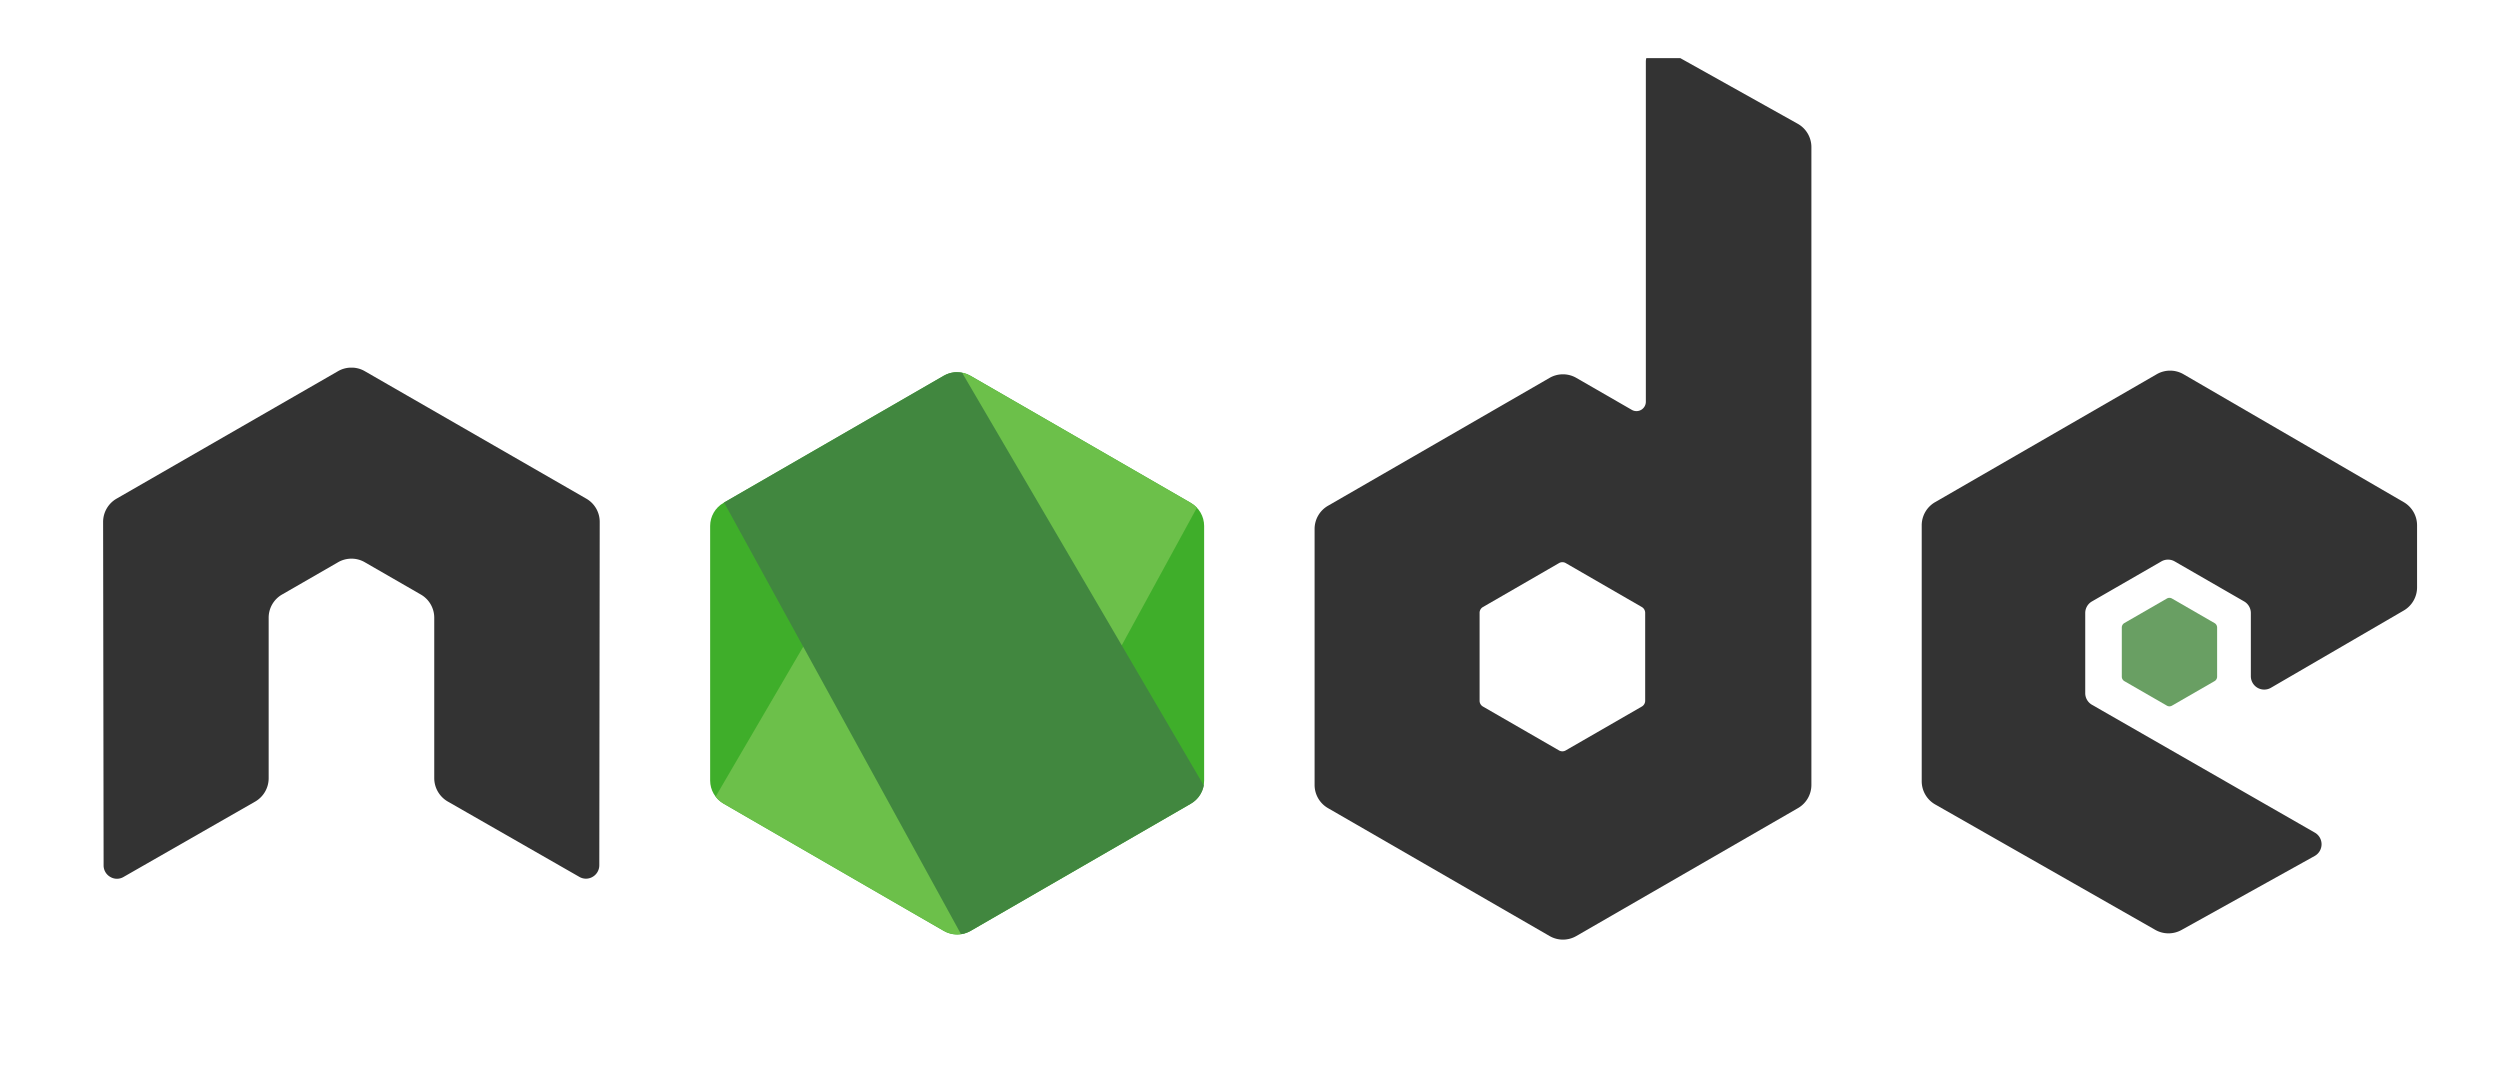 <svg xmlns="http://www.w3.org/2000/svg" xmlns:xlink="http://www.w3.org/1999/xlink" width="86" height="37" viewBox="0 0 86 37">
  <defs>
    <clipPath id="clip-path">
      <rect id="Rectangle_107" data-name="Rectangle 107" width="84" height="37" transform="translate(0.121 -0.295)"/>
    </clipPath>
    <clipPath id="clip-path-2">
      <rect id="Rectangle_108" data-name="Rectangle 108" width="84" height="35" transform="translate(0.407 0.277)"/>
    </clipPath>
    <clipPath id="clip-path-3">
      <rect id="Rectangle_109" data-name="Rectangle 109" width="85" height="36" transform="translate(-0.165 -0.009)"/>
    </clipPath>
    <clipPath id="clip-path-4">
      <rect id="Rectangle_110" data-name="Rectangle 110" width="83" height="36" transform="translate(0.407 0.419)"/>
    </clipPath>
    <clipPath id="clip-path-5">
      <path id="Path_2132" data-name="Path 2132" d="M58.077,27l-7.582,4.375a.916.916,0,0,0-.458.793v8.757a.917.917,0,0,0,.458.793L58.076,46.1a.914.914,0,0,0,.916,0l7.58-4.378a.917.917,0,0,0,.458-.793V32.167a.915.915,0,0,0-.458-.793L58.992,27a.915.915,0,0,0-.915,0" transform="translate(-50.037 -26.876)"/>
    </clipPath>
    <linearGradient id="linear-gradient" x1="-3.263" y1="4.38" x2="-3.257" y2="4.38" gradientUnits="objectBoundingBox">
      <stop offset="0" stop-color="#41873f"/>
      <stop offset="0.329" stop-color="#418b3d"/>
      <stop offset="0.635" stop-color="#419637"/>
      <stop offset="0.932" stop-color="#3fa92d"/>
      <stop offset="1" stop-color="#3fae2a"/>
    </linearGradient>
    <clipPath id="clip-path-6">
      <path id="Path_2134" data-name="Path 2134" d="M50.463,41.516a.925.925,0,0,0,.269.237l6.5,3.756,1.083.622a.92.92,0,0,0,.528.12.965.965,0,0,0,.18-.034l7.995-14.639a.948.948,0,0,0-.212-.169l-4.965-2.865-2.623-1.51a.918.918,0,0,0-.238-.094Z" transform="translate(-50.463 -26.939)"/>
    </clipPath>
    <linearGradient id="linear-gradient-2" x1="-2.975" y1="4.111" x2="-2.969" y2="4.111" gradientUnits="objectBoundingBox">
      <stop offset="0" stop-color="#41873f"/>
      <stop offset="0.138" stop-color="#41873f"/>
      <stop offset="0.403" stop-color="#54a044"/>
      <stop offset="0.714" stop-color="#66b848"/>
      <stop offset="0.908" stop-color="#6cc04a"/>
      <stop offset="1" stop-color="#6cc04a"/>
    </linearGradient>
    <clipPath id="clip-path-7">
      <path id="Path_2135" data-name="Path 2135" d="M59.046,26.883A.914.914,0,0,0,58.68,27l-7.56,4.363,8.15,14.848A.927.927,0,0,0,59.6,46.1l7.58-4.378a.92.92,0,0,0,.442-.626L59.309,26.9a.978.978,0,0,0-.186-.019c-.026,0-.051,0-.077,0" transform="translate(-51.12 -26.879)"/>
    </clipPath>
    <linearGradient id="linear-gradient-3" x1="-6.879" y1="7.068" x2="-6.868" y2="7.068" gradientUnits="objectBoundingBox">
      <stop offset="0" stop-color="#6cc04a"/>
      <stop offset="0.092" stop-color="#6cc04a"/>
      <stop offset="0.286" stop-color="#66b848"/>
      <stop offset="0.597" stop-color="#54a044"/>
      <stop offset="0.862" stop-color="#41873f"/>
      <stop offset="1" stop-color="#41873f"/>
    </linearGradient>
  </defs>
  <g id="Group_11970" data-name="Group 11970" transform="translate(-769.835 -4329.419)">
    <g id="Group_3210" data-name="Group 3210" transform="translate(770 4329)">
      <g id="Group_3206" data-name="Group 3206" transform="translate(0.714 0.714)" clip-path="url(#clip-path)">
        <path id="Path_2127" data-name="Path 2127" d="M19.927,31.836a.919.919,0,0,0-.461-.8L11.845,26.65a.9.9,0,0,0-.419-.121h-.079a.911.911,0,0,0-.421.121L3.305,31.037a.924.924,0,0,0-.461.8l.017,11.811a.452.452,0,0,0,.23.4.445.445,0,0,0,.458,0l4.529-2.593a.928.928,0,0,0,.461-.8V35.134a.918.918,0,0,1,.46-.8l1.928-1.111a.914.914,0,0,1,.461-.123.9.9,0,0,1,.458.123l1.928,1.111a.919.919,0,0,1,.461.8v5.518a.931.931,0,0,0,.461.8l4.528,2.593a.449.449,0,0,0,.46,0,.46.46,0,0,0,.229-.4Z" transform="translate(-0.176 -14.177)" fill="#333" fill-rule="evenodd"/>
      </g>
      <g id="Group_3207" data-name="Group 3207" transform="translate(1.428 2.142)" clip-path="url(#clip-path-2)">
        <path id="Path_2128" data-name="Path 2128" d="M109.108,1.759a.46.46,0,0,0-.685.4v11.7a.322.322,0,0,1-.483.279l-1.909-1.1a.921.921,0,0,0-.919,0l-7.624,4.4a.92.92,0,0,0-.46.8v8.8a.921.921,0,0,0,.46.8l7.623,4.4a.918.918,0,0,0,.921,0l7.625-4.4a.921.921,0,0,0,.461-.8V5.095a.92.92,0,0,0-.473-.8ZM108.4,24.144a.229.229,0,0,1-.115.2l-2.619,1.51a.23.23,0,0,1-.229,0l-2.618-1.51a.229.229,0,0,1-.115-.2V21.121a.229.229,0,0,1,.115-.2l2.618-1.512a.23.23,0,0,1,.23,0l2.618,1.512a.231.231,0,0,1,.115.2Z" transform="translate(-53.399 -1.762)" fill="#333" fill-rule="evenodd"/>
      </g>
      <g id="Group_3208" data-name="Group 3208" transform="translate(0 1.428)" clip-path="url(#clip-path-3)">
        <path id="Path_2129" data-name="Path 2129" d="M160.815,35.019a.921.921,0,0,0,.458-.8V32.091a.921.921,0,0,0-.459-.8l-7.575-4.4a.92.92,0,0,0-.923,0l-7.622,4.4a.919.919,0,0,0-.461.8v8.8a.92.92,0,0,0,.465.8l7.574,4.316a.921.921,0,0,0,.9,0l4.581-2.546a.461.461,0,0,0,.006-.8l-7.67-4.4a.461.461,0,0,1-.231-.4V35.106a.46.46,0,0,1,.231-.4l2.387-1.376a.459.459,0,0,1,.46,0l2.388,1.376a.461.461,0,0,1,.231.4v2.17a.46.46,0,0,0,.692.4Z" transform="translate(-78.291 -15.026)" fill="#333" fill-rule="evenodd"/>
      </g>
      <g id="Group_3209" data-name="Group 3209" transform="translate(1.428 0)" clip-path="url(#clip-path-4)">
        <path id="Path_2130" data-name="Path 2130" d="M161.335,44.45a.175.175,0,0,1,.177,0l1.463.844a.176.176,0,0,1,.089.154v1.689a.177.177,0,0,1-.089.154l-1.463.843a.175.175,0,0,1-.177,0l-1.462-.843a.177.177,0,0,1-.088-.154V45.447a.177.177,0,0,1,.088-.154Z" transform="translate(-88.388 -23.441)" fill="#699f63" fill-rule="evenodd"/>
      </g>
    </g>
    <g id="Group_3212" data-name="Group 3212" transform="translate(794.264 4342.22)">
      <g id="Group_3211" data-name="Group 3211" transform="translate(0 0)" clip-path="url(#clip-path-5)">
        <path id="Path_2131" data-name="Path 2131" d="M65.038,22.169,54.085,44.513,32.723,34.042,43.676,11.7Z" transform="translate(-40.384 -18.414)" fill="url(#linear-gradient)"/>
      </g>
    </g>
    <g id="Group_3213" data-name="Group 3213" transform="translate(794.452 4342.247)" clip-path="url(#clip-path-6)">
      <path id="Path_2133" data-name="Path 2133" d="M29.589,23.792,49.536,9.053,64.621,29.468,44.673,44.207Z" transform="translate(-38.825 -16.967)" fill="url(#linear-gradient-2)"/>
    </g>
    <g id="Group_3215" data-name="Group 3215" transform="translate(794.743 4342.221)" clip-path="url(#clip-path-7)">
      <rect id="Rectangle_111" data-name="Rectangle 111" width="16.498" height="19.331" transform="translate(0 0)" fill="url(#linear-gradient-3)"/>
    </g>
  </g>
</svg>
